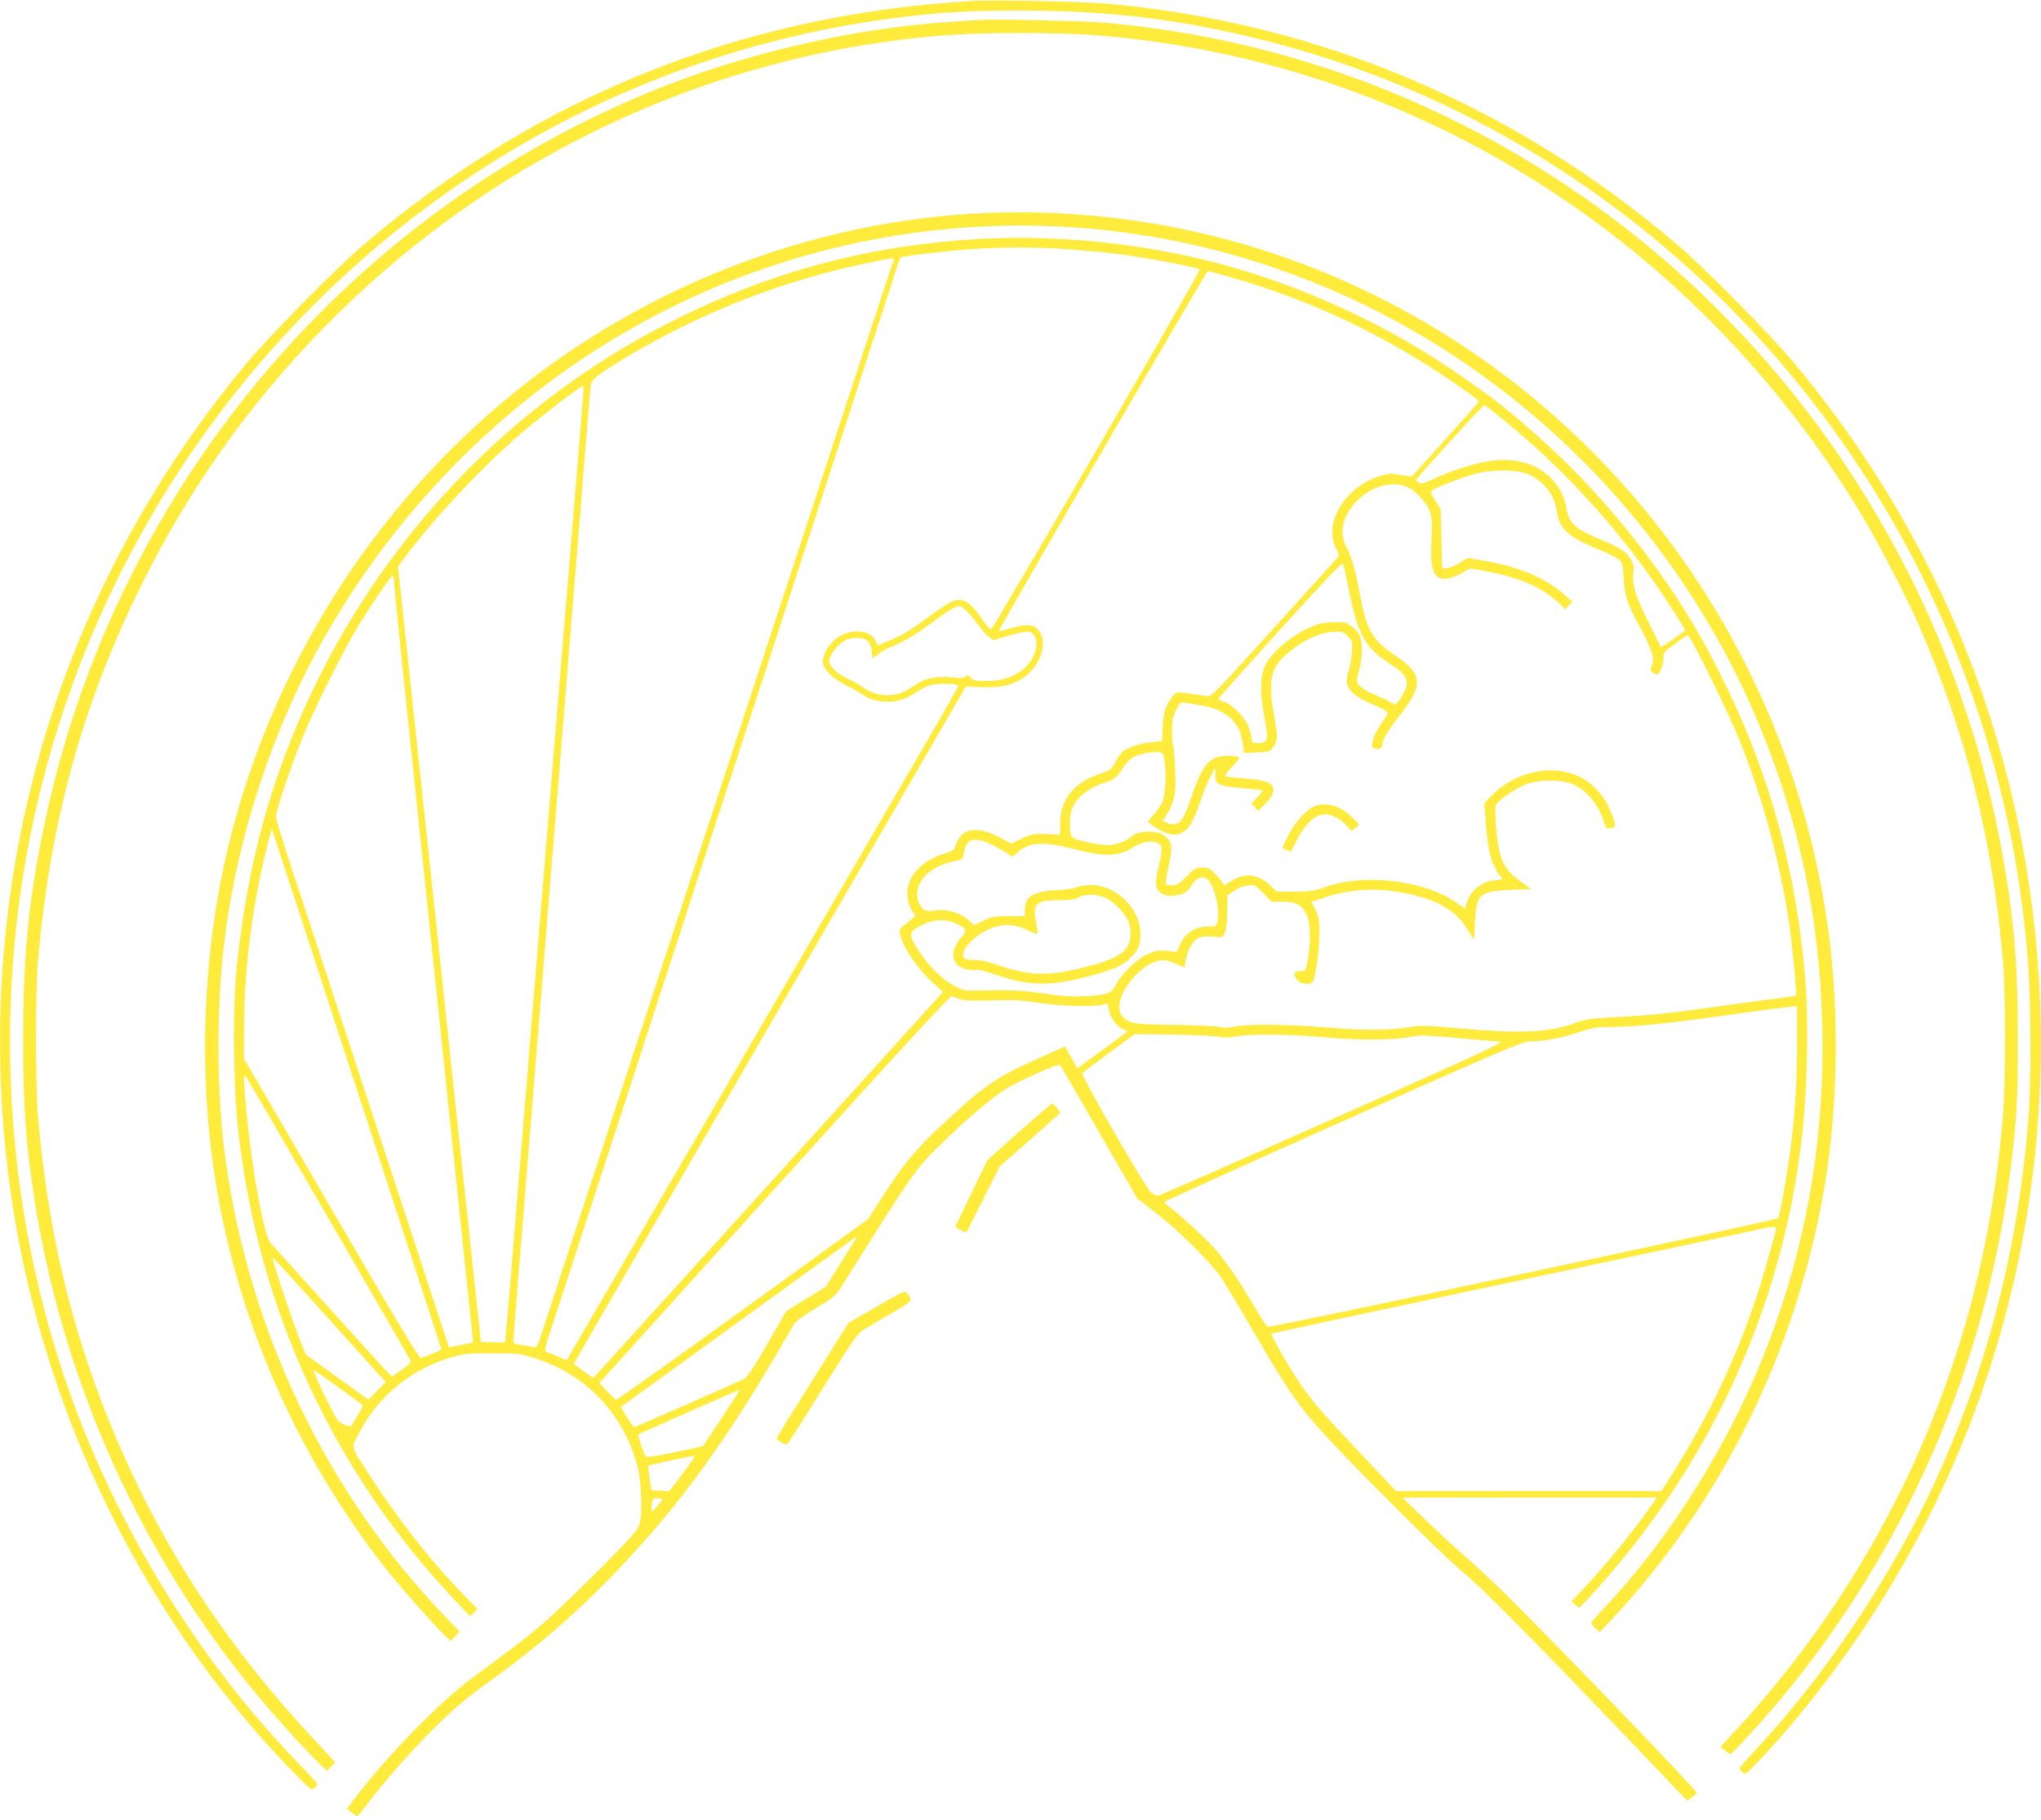 <?xml version="1.0" standalone="no"?>
<!DOCTYPE svg PUBLIC "-//W3C//DTD SVG 20010904//EN"
 "http://www.w3.org/TR/2001/REC-SVG-20010904/DTD/svg10.dtd">
<svg version="1.0" xmlns="http://www.w3.org/2000/svg"
 width="1280pt" height="1141pt" viewBox="0 0 1280 1141"
 preserveAspectRatio="xMidYMid meet">
<g transform="translate(0,1141) scale(0.1,-0.1)"
fill="#ffeb3b" stroke="none">
<path d="M6100 11404 c-1445 -84 -2724 -596 -3820 -1529 -171 -146 -588 -568
-734 -744 -1157 -1389 -1692 -3139 -1511 -4936 148 -1463 802 -2874 1809
-3902 104 -107 111 -112 128 -96 10 9 18 20 18 25 0 5 -62 74 -139 153 -574
596 -1057 1363 -1362 2162 -451 1183 -548 2513 -273 3757 335 1519 1196 2863
2427 3792 885 668 1923 1086 3022 1218 250 30 430 40 735 40 568 0 1022 -57
1560 -195 2185 -561 3935 -2307 4543 -4529 109 -399 174 -762 213 -1205 21
-233 24 -797 5 -1025 -66 -813 -252 -1539 -580 -2260 -271 -594 -698 -1233
-1135 -1697 -53 -57 -96 -107 -96 -111 0 -5 8 -16 18 -25 17 -16 22 -12 83 51
208 214 454 521 651 812 1000 1474 1359 3278 1003 5045 -217 1076 -694 2065
-1411 2926 -146 176 -563 598 -734 744 -1029 876 -2241 1389 -3566 1511 -160
14 -713 26 -854 18z"/>
<path d="M6125 11284 c-27 -2 -120 -8 -205 -14 -560 -40 -1199 -185 -1738
-394 -1950 -759 -3417 -2472 -3881 -4533 -115 -514 -156 -887 -156 -1448 0
-446 21 -714 86 -1095 187 -1096 659 -2136 1358 -2990 110 -134 299 -345 390
-435 l71 -70 26 27 27 26 -156 169 c-484 522 -851 1064 -1132 1671 -324 700
-507 1400 -577 2212 -16 186 -16 781 0 970 77 903 295 1673 691 2445 314 613
707 1146 1202 1630 933 914 2124 1506 3402 1690 310 44 516 58 867 58 351 0
557 -14 867 -58 1830 -264 3443 -1352 4418 -2980 97 -161 275 -507 351 -680
295 -676 460 -1337 526 -2105 16 -190 16 -783 -1 -975 -48 -566 -154 -1083
-324 -1580 -286 -838 -741 -1602 -1346 -2260 l-101 -110 28 -22 c15 -12 30
-22 34 -23 11 0 197 204 315 345 787 944 1292 2106 1442 3321 39 315 46 434
46 819 0 457 -23 738 -91 1125 -346 1977 -1589 3679 -3349 4586 -710 366
-1469 586 -2271 660 -158 14 -707 26 -819 18z"/>
<path d="M6085 10069 c-1032 -65 -2035 -456 -2850 -1113 -986 -793 -1664
-1952 -1874 -3201 -86 -514 -98 -1056 -35 -1570 117 -951 505 -1869 1110
-2632 85 -106 288 -335 351 -396 l39 -37 28 29 28 30 -94 98 c-738 771 -1222
1779 -1373 2856 -58 414 -60 967 -5 1397 82 646 302 1311 617 1870 619 1095
1600 1923 2753 2322 1246 432 2603 350 3785 -228 1144 -558 2048 -1544 2512
-2739 238 -612 352 -1231 353 -1905 0 -655 -112 -1268 -340 -1865 -233 -611
-616 -1226 -1042 -1671 -37 -40 -68 -76 -68 -81 0 -5 12 -20 26 -34 l26 -24
71 75 c690 735 1159 1681 1336 2700 84 480 97 1068 35 1565 -258 2072 -1708
3791 -3679 4365 -546 159 -1143 225 -1710 189z"/>
<path d="M6030 9904 c-628 -49 -1186 -201 -1755 -478 -1063 -517 -1914 -1411
-2392 -2516 -213 -491 -334 -965 -398 -1560 -27 -255 -23 -748 10 -1037 126
-1119 601 -2141 1368 -2948 l85 -90 23 23 24 22 -86 88 c-201 205 -418 481
-595 757 -116 180 -111 163 -68 248 124 245 341 421 609 493 56 15 103 19 235
18 150 0 173 -3 253 -27 331 -102 570 -352 656 -687 18 -68 27 -209 21 -294
-6 -68 -10 -79 -46 -123 -69 -85 -455 -467 -574 -568 -110 -94 -150 -124 -436
-335 -207 -152 -542 -496 -745 -765 l-43 -57 29 -24 c17 -13 32 -24 35 -23 3
0 30 32 60 72 175 230 428 501 600 644 47 38 144 112 215 163 373 269 712 588
1045 985 225 269 468 620 690 1000 68 116 128 219 135 230 7 11 67 53 133 93
110 66 124 78 160 135 469 748 459 734 655 923 125 122 283 256 363 309 27 18
117 63 198 100 116 52 151 63 157 53 5 -7 115 -197 245 -423 l236 -410 111
-85 c147 -114 352 -316 415 -411 28 -42 121 -197 207 -345 203 -349 259 -431
401 -594 156 -178 761 -784 894 -895 151 -125 504 -484 1337 -1358 l84 -88 30
21 c16 12 29 25 29 29 0 17 -979 1033 -1230 1276 -74 72 -180 170 -235 217
-55 48 -163 148 -240 222 l-140 135 798 1 799 0 -48 -67 c-116 -164 -278 -362
-411 -503 l-77 -82 24 -20 25 -20 64 68 c734 794 1194 1776 1325 2829 40 315
51 761 27 1050 -65 776 -272 1453 -653 2136 -232 416 -592 869 -957 1203 -230
211 -346 302 -616 485 -461 311 -1021 558 -1560 686 -488 116 -1016 158 -1505
119z m626 -54 c99 -6 253 -20 344 -31 175 -22 509 -85 524 -99 8 -8 -1292
-2251 -1309 -2257 -6 -1 -26 21 -45 49 -84 126 -131 155 -202 125 -19 -8 -77
-46 -129 -84 -122 -91 -181 -127 -266 -162 l-69 -28 -13 29 c-37 82 -193 77
-272 -9 -36 -38 -59 -86 -59 -122 0 -45 59 -104 144 -147 39 -19 86 -46 105
-59 43 -32 92 -45 161 -45 68 1 115 17 183 64 34 23 71 39 103 44 60 9 154 4
154 -10 0 -5 -168 -298 -374 -651 -205 -353 -757 -1301 -1226 -2107 -469 -806
-854 -1466 -855 -1468 -1 -1 -26 8 -56 22 -30 13 -62 26 -71 29 -15 5 -13 18
22 124 37 114 119 366 269 826 39 119 103 315 142 435 39 119 102 313 140 430
38 116 100 308 138 425 38 116 129 394 201 617 72 223 167 514 211 648 43 133
115 351 158 485 44 133 139 424 211 647 72 223 162 500 200 615 76 232 176
538 281 862 38 117 100 309 139 425 38 117 76 237 86 266 9 29 20 55 25 58 17
10 311 44 459 53 212 12 345 12 546 1z m-1049 -67 c-5 -8 -53 -155 -357 -1083
-100 -305 -190 -580 -200 -610 -10 -30 -100 -305 -200 -610 -254 -775 -379
-1156 -400 -1220 -10 -30 -100 -305 -200 -610 -100 -305 -231 -706 -292 -890
-60 -184 -150 -456 -198 -605 -49 -148 -138 -421 -199 -605 -60 -184 -128
-393 -151 -463 -41 -127 -42 -129 -68 -123 -15 3 -48 9 -74 12 -42 6 -48 10
-48 30 0 13 14 189 30 391 17 202 44 535 60 738 17 204 43 537 60 740 17 204
44 537 60 740 16 204 43 537 60 740 17 204 44 537 60 740 16 204 43 537 60
740 17 204 44 541 60 750 17 209 33 395 35 413 6 35 58 74 240 182 469 277
963 469 1490 580 148 31 179 35 172 23z m2114 -112 c524 -150 1007 -383 1466
-709 90 -64 92 -66 75 -86 -9 -11 -104 -117 -211 -236 -107 -118 -195 -216
-196 -218 -1 -1 -34 3 -72 10 -65 11 -76 10 -138 -10 -214 -71 -346 -295 -266
-451 22 -43 22 -43 3 -65 -10 -11 -191 -212 -402 -444 -374 -413 -384 -424
-414 -417 -17 3 -67 11 -110 17 -77 10 -80 10 -98 -13 -47 -60 -62 -103 -66
-196 l-4 -91 -72 -7 c-72 -7 -146 -33 -179 -62 -10 -9 -30 -38 -44 -65 -24
-43 -31 -49 -92 -69 -166 -55 -251 -161 -252 -314 0 -69 -2 -75 -19 -70 -10 3
-51 6 -91 6 -60 0 -82 -5 -135 -31 l-62 -30 -64 34 c-147 81 -246 67 -283 -41
-12 -34 -19 -39 -67 -54 -148 -44 -238 -141 -238 -256 0 -36 18 -92 36 -114 8
-8 14 -18 14 -21 0 -3 -23 -23 -51 -44 -47 -37 -50 -41 -44 -74 15 -77 109
-215 208 -305 l60 -55 -19 -22 c-28 -32 -2057 -2272 -2120 -2341 l-54 -58 -60
43 c-33 23 -60 45 -60 48 0 3 553 959 1229 2125 l1228 2120 106 -4 c115 -3
179 11 247 54 105 68 159 200 115 285 -29 56 -79 63 -190 29 -37 -11 -69 -19
-71 -17 -6 7 1301 2257 1311 2258 6 0 71 -17 146 -39z m-4061 -697 c0 -9 -25
-316 -55 -683 -69 -837 -135 -1631 -180 -2186 -20 -236 -49 -592 -65 -790 -85
-1035 -103 -1255 -135 -1650 -19 -236 -40 -477 -45 -534 -6 -58 -10 -113 -10
-123 0 -16 -8 -18 -77 -15 l-77 2 -52 485 c-29 267 -86 805 -128 1195 -42 391
-114 1066 -160 1500 -47 435 -106 991 -132 1236 l-48 447 58 77 c183 243 497
575 729 770 122 104 356 283 370 284 4 1 7 -6 7 -15z m5750 -181 c435 -352
803 -767 1099 -1237 34 -54 61 -99 59 -100 -2 -1 -36 -26 -76 -55 -41 -29 -75
-51 -75 -49 -1 2 -37 73 -80 158 -81 162 -104 240 -93 313 5 29 1 48 -16 78
-26 48 -66 74 -183 123 -172 71 -206 103 -223 208 -10 66 -48 133 -105 189
-88 84 -217 119 -368 99 -96 -13 -250 -62 -358 -113 -61 -29 -77 -33 -92 -24
-11 7 -19 14 -19 17 0 9 420 470 428 470 5 0 50 -35 102 -77z m166 -354 c98
-37 174 -131 187 -232 15 -114 75 -168 272 -246 44 -18 94 -43 111 -56 30 -23
31 -27 37 -122 6 -111 26 -169 99 -298 25 -44 56 -109 68 -143 21 -57 22 -68
10 -100 -11 -32 -11 -37 6 -49 10 -7 21 -13 26 -13 16 0 45 75 41 106 -5 29 0
35 73 88 l78 56 24 -37 c51 -84 251 -497 301 -623 158 -398 268 -815 321
-1220 15 -111 38 -373 34 -381 -2 -4 -32 -10 -66 -13 -35 -4 -205 -27 -378
-51 -370 -52 -480 -63 -701 -74 -139 -7 -175 -12 -234 -34 -167 -62 -344 -70
-730 -36 -206 19 -250 20 -310 9 -126 -22 -289 -23 -510 -4 -245 21 -516 24
-594 6 -38 -9 -63 -10 -85 -3 -17 6 -143 12 -281 14 -260 3 -287 7 -332 49
-18 17 -23 33 -23 70 0 86 105 224 204 269 55 25 91 24 153 -5 l52 -24 6 41
c10 65 43 126 78 144 23 11 47 14 93 10 59 -6 62 -5 75 21 8 17 14 67 15 132
l2 105 42 29 c24 17 61 31 86 34 43 4 46 3 97 -49 l52 -54 72 0 c84 0 116 -18
148 -81 24 -47 27 -179 6 -286 -13 -68 -13 -68 -47 -68 -27 0 -34 -4 -34 -20
0 -43 68 -77 107 -52 20 12 47 181 47 297 1 99 -2 115 -24 160 l-26 49 70 24
c175 59 337 68 519 31 199 -40 311 -103 384 -218 l48 -74 5 109 c9 179 26 195
224 204 l129 5 -62 44 c-78 54 -114 103 -135 183 -21 77 -36 276 -24 301 14
29 123 104 186 128 83 33 226 33 299 0 86 -38 162 -132 194 -239 9 -30 17 -41
27 -37 7 3 21 5 29 5 22 0 11 49 -32 137 -43 87 -122 163 -205 194 -172 67
-388 12 -528 -133 l-43 -45 10 -134 c6 -74 17 -156 25 -184 14 -55 50 -130 66
-140 21 -13 8 -25 -27 -25 -81 -1 -160 -61 -184 -139 l-11 -38 -63 43 c-202
135 -563 177 -806 94 -79 -28 -103 -31 -201 -31 l-111 0 -36 34 c-85 82 -168
89 -265 23 -29 -20 -30 -20 -40 -1 -6 11 -27 37 -47 57 -31 32 -43 38 -80 38
-39 0 -48 -5 -95 -54 -52 -53 -64 -60 -113 -57 -27 1 -27 8 4 151 21 96 14
125 -38 164 -40 29 -158 28 -190 -2 -36 -34 -108 -62 -161 -62 -27 0 -88 9
-136 21 -99 23 -100 23 -100 123 0 82 28 136 96 187 31 24 80 49 118 60 66 20
80 32 129 108 29 46 69 68 144 80 93 15 100 11 109 -66 10 -93 0 -212 -20
-251 -9 -18 -34 -51 -54 -74 -35 -39 -36 -41 -17 -55 56 -42 109 -66 145 -66
78 0 114 47 175 228 31 90 76 185 88 185 1 0 1 -18 -1 -39 -6 -58 20 -71 170
-83 68 -6 125 -12 127 -14 3 -3 -12 -22 -33 -43 l-37 -38 20 -24 20 -24 36 35
c46 43 68 85 60 111 -11 33 -58 49 -179 57 -64 5 -119 12 -123 16 -4 3 17 31
46 60 60 61 57 66 -37 66 -105 0 -151 -54 -218 -252 -54 -164 -85 -197 -154
-168 l-29 12 25 40 c39 62 55 116 56 193 1 86 -9 235 -16 243 -3 3 -6 42 -6
87 0 67 4 90 26 133 21 43 30 51 47 47 12 -2 53 -9 90 -15 106 -17 170 -45
215 -94 41 -45 56 -80 67 -160 l7 -48 80 4 c70 3 82 6 99 27 31 38 33 70 14
176 -48 263 -31 332 105 439 84 67 181 109 257 114 59 4 64 3 94 -27 32 -32
32 -33 26 -109 -3 -42 -13 -96 -21 -118 -31 -86 7 -138 148 -199 112 -49 111
-48 72 -103 -42 -59 -61 -98 -69 -139 -5 -27 -3 -32 20 -38 26 -6 43 6 43 33
0 25 40 90 106 173 153 193 148 262 -25 378 -148 100 -182 160 -226 401 -27
147 -48 217 -85 289 -29 57 -28 117 2 183 52 114 178 200 293 201 77 1 129
-27 190 -101 53 -64 60 -97 52 -255 -8 -177 14 -237 84 -237 31 0 92 24 130
50 24 18 28 18 120 0 227 -44 352 -98 463 -200 l43 -40 22 24 22 23 -39 35
c-126 113 -292 185 -523 223 l-95 17 -50 -32 c-28 -17 -64 -32 -80 -33 l-29
-2 -5 186 -5 186 -33 53 c-31 50 -32 55 -17 66 27 20 187 82 267 103 104 28
249 28 324 0z m-1112 -749 c53 -263 99 -343 255 -444 129 -83 134 -124 35
-255 -2 -2 -18 6 -36 17 -18 11 -62 32 -97 46 -74 30 -111 60 -111 90 0 12 7
43 15 70 8 27 16 80 16 117 1 80 -17 120 -72 157 -30 21 -43 23 -116 20 -72
-4 -93 -10 -167 -46 -108 -54 -224 -159 -255 -232 -29 -67 -29 -171 -1 -320
27 -139 22 -160 -40 -160 -35 0 -40 3 -40 23 0 13 -8 46 -17 73 -20 60 -102
146 -156 163 -21 7 -37 17 -35 21 2 5 176 200 388 434 264 292 387 421 392
412 4 -7 23 -91 42 -186z m-5994 79 c0 -17 36 -371 80 -787 43 -417 134 -1277
200 -1912 66 -635 143 -1362 169 -1615 27 -253 48 -461 47 -462 -3 -3 -150
-33 -151 -30 0 1 -6 18 -12 37 -27 84 -425 1295 -525 1600 -60 184 -164 499
-230 700 -66 201 -164 500 -219 665 -54 166 -99 312 -99 326 0 31 91 303 161
479 64 163 253 544 344 695 89 147 216 335 226 335 5 0 9 -14 9 -31z m3599
-197 c20 -21 52 -60 71 -87 19 -26 47 -58 62 -69 l28 -20 93 27 c114 33 141
34 161 5 36 -51 8 -147 -61 -209 -59 -53 -136 -79 -236 -79 -72 0 -85 3 -101
21 -16 19 -20 20 -32 7 -12 -11 -29 -13 -82 -6 -77 9 -161 -3 -202 -29 -95
-61 -121 -74 -163 -79 -70 -10 -131 3 -185 40 -26 18 -73 46 -105 60 -65 31
-117 79 -117 107 0 42 53 110 107 138 12 6 42 11 66 11 61 0 88 -23 94 -82 l5
-47 37 28 c20 16 56 36 81 45 72 28 158 79 255 152 94 71 149 104 173 104 8 0
31 -17 51 -38z m-4131 -2072 c141 -432 212 -650 280 -860 39 -118 130 -397
202 -620 72 -223 167 -513 210 -645 113 -346 140 -429 137 -430 -1 0 -27 -11
-57 -24 -30 -12 -62 -25 -70 -27 -11 -4 -163 249 -562 937 l-548 941 0 187 c0
379 57 811 157 1190 l17 65 82 -250 c45 -137 114 -346 152 -464z m4261 624
c18 -8 60 -30 92 -50 l59 -36 33 28 c78 66 158 70 357 19 195 -50 276 -47 374
16 71 44 158 42 170 -4 3 -13 -3 -60 -14 -106 -31 -129 -27 -162 23 -187 21
-12 42 -14 76 -9 60 9 75 18 101 60 26 42 54 59 85 51 50 -13 99 -175 81 -270
-7 -36 -7 -36 -57 -36 -86 0 -150 -43 -183 -122 l-16 -37 -64 6 c-55 5 -71 2
-121 -21 -67 -30 -158 -119 -195 -189 -31 -58 -53 -66 -200 -74 -81 -4 -140 0
-255 17 -111 17 -186 22 -290 20 -77 -1 -157 -2 -177 -2 -85 0 -221 106 -310
241 -77 118 -76 126 27 176 64 32 142 33 201 4 67 -32 72 -43 34 -85 -99 -113
-49 -218 97 -205 13 1 69 -14 125 -33 201 -69 329 -71 564 -11 156 40 224 69
272 117 49 47 65 84 64 152 0 158 -150 306 -309 306 -35 0 -76 -6 -91 -14 -15
-7 -71 -16 -127 -18 -144 -7 -198 -40 -198 -121 l0 -42 -101 0 c-91 0 -107 -3
-159 -28 l-57 -29 -36 32 c-56 49 -141 73 -212 60 -53 -9 -80 3 -98 47 -48
113 49 227 221 263 53 11 54 12 60 53 14 84 56 100 154 61z m736 -345 c51 -24
120 -95 141 -144 8 -19 14 -56 14 -82 0 -96 -59 -145 -234 -194 -272 -75 -393
-74 -619 7 -38 13 -90 24 -117 24 -62 0 -80 7 -80 33 0 50 89 134 180 168 75
28 142 25 219 -11 35 -17 65 -29 67 -27 2 2 0 28 -6 57 -26 135 -8 155 140
155 69 1 103 5 125 18 42 23 116 21 170 -4z m-915 -634 c24 -9 79 -11 195 -8
133 5 186 2 313 -17 151 -22 359 -25 403 -6 13 6 18 -1 22 -32 9 -51 44 -103
86 -124 l33 -16 -93 -69 c-52 -37 -123 -89 -158 -115 l-65 -48 -38 69 -39 69
-187 -84 c-246 -110 -321 -163 -585 -408 -154 -142 -249 -256 -362 -434 l-100
-156 -785 -568 c-432 -312 -790 -566 -795 -565 -6 1 -32 25 -58 53 l-48 52
1098 1216 c792 877 1102 1214 1113 1210 8 -4 31 -12 50 -19z m5250 -287 c0
-255 -16 -487 -50 -717 -25 -173 -59 -353 -69 -370 -7 -11 -3153 -681 -3197
-681 -8 0 -40 45 -71 100 -92 160 -186 299 -256 380 -62 71 -236 232 -298 275
-16 11 -27 24 -26 28 1 5 506 233 1122 508 967 431 1125 499 1166 499 88 0
203 21 306 56 83 28 116 34 185 34 179 0 385 22 933 100 110 15 212 28 228 29
l27 1 0 -242z m-3633 52 c38 -8 68 -8 115 1 88 17 327 15 563 -6 214 -19 447
-17 542 5 43 10 94 8 285 -9 128 -12 248 -22 267 -23 28 -3 -177 -97 -1045
-482 -593 -264 -1088 -481 -1099 -483 -11 -2 -32 7 -47 19 -34 29 -442 738
-431 749 4 4 80 61 168 126 l160 118 235 -2 c129 -2 258 -8 287 -13z m-5577
-1140 c282 -487 515 -890 517 -897 2 -6 -23 -30 -57 -53 l-62 -42 -33 33 c-31
32 -689 761 -729 806 -42 50 -117 461 -151 826 -17 188 -19 235 -6 222 5 -6
239 -408 521 -895z m9075 -82 c-4 -18 -31 -116 -60 -218 -134 -470 -335 -910
-612 -1342 l-43 -68 -833 0 -833 0 -195 208 c-292 309 -331 355 -416 482 -67
100 -176 291 -170 297 3 2 619 135 1368 294 750 159 1454 309 1564 333 250 55
238 54 230 14z m-5856 -187 l-100 -160 -124 -76 -124 -76 -47 -82 c-155 -272
-195 -334 -222 -346 -75 -35 -681 -301 -685 -301 -3 0 -23 29 -45 63 l-39 64
741 536 c407 296 742 537 743 537 1 0 -43 -72 -98 -159z m-3100 -491 c102
-113 197 -218 212 -235 l28 -30 -54 -56 -54 -56 -197 142 -197 142 -39 99
c-63 163 -168 480 -168 507 0 6 105 -109 469 -513z m-61 -296 c81 -59 151
-110 155 -114 4 -4 -11 -36 -34 -72 l-41 -66 -40 16 c-35 14 -45 25 -85 106
-63 125 -113 236 -106 236 2 0 71 -48 151 -106z m2407 -197 l-116 -175 -72
-16 c-185 -41 -280 -57 -287 -49 -15 17 -53 137 -44 140 5 2 149 66 319 142
171 76 312 137 313 135 2 -1 -49 -81 -113 -177z m-186 -269 c-13 -18 -50 -68
-82 -111 l-60 -78 -56 3 -55 3 -12 75 c-6 41 -10 77 -8 79 4 4 254 59 277 60
17 1 16 -2 -4 -31z m-187 -243 c-13 -22 -63 -78 -66 -74 -1 2 -1 22 1 44 4 38
7 40 38 41 24 0 32 -3 27 -11z"/>
<path d="M8250 6357 c-51 -16 -129 -102 -172 -188 l-36 -74 21 -12 c12 -7 25
-12 29 -13 4 0 21 30 39 67 41 86 100 150 150 163 50 14 114 -12 162 -65 l33
-36 25 20 24 20 -40 41 c-71 73 -159 102 -235 77z"/>
<path d="M6391 4313 l-199 -178 -98 -204 c-55 -111 -100 -206 -102 -210 -1 -4
13 -15 33 -24 l35 -17 105 208 104 207 191 168 190 169 -21 29 c-11 16 -24 29
-29 29 -5 0 -99 -80 -209 -177z"/>
<path d="M5499 3217 l-177 -102 -223 -354 c-123 -195 -225 -361 -227 -367 -2
-7 11 -20 29 -30 28 -14 34 -15 43 -2 6 8 106 166 221 350 197 315 213 338
260 365 28 17 105 63 173 102 129 76 128 74 90 123 -12 16 -28 9 -189 -85z"/>
</g>
</svg>
